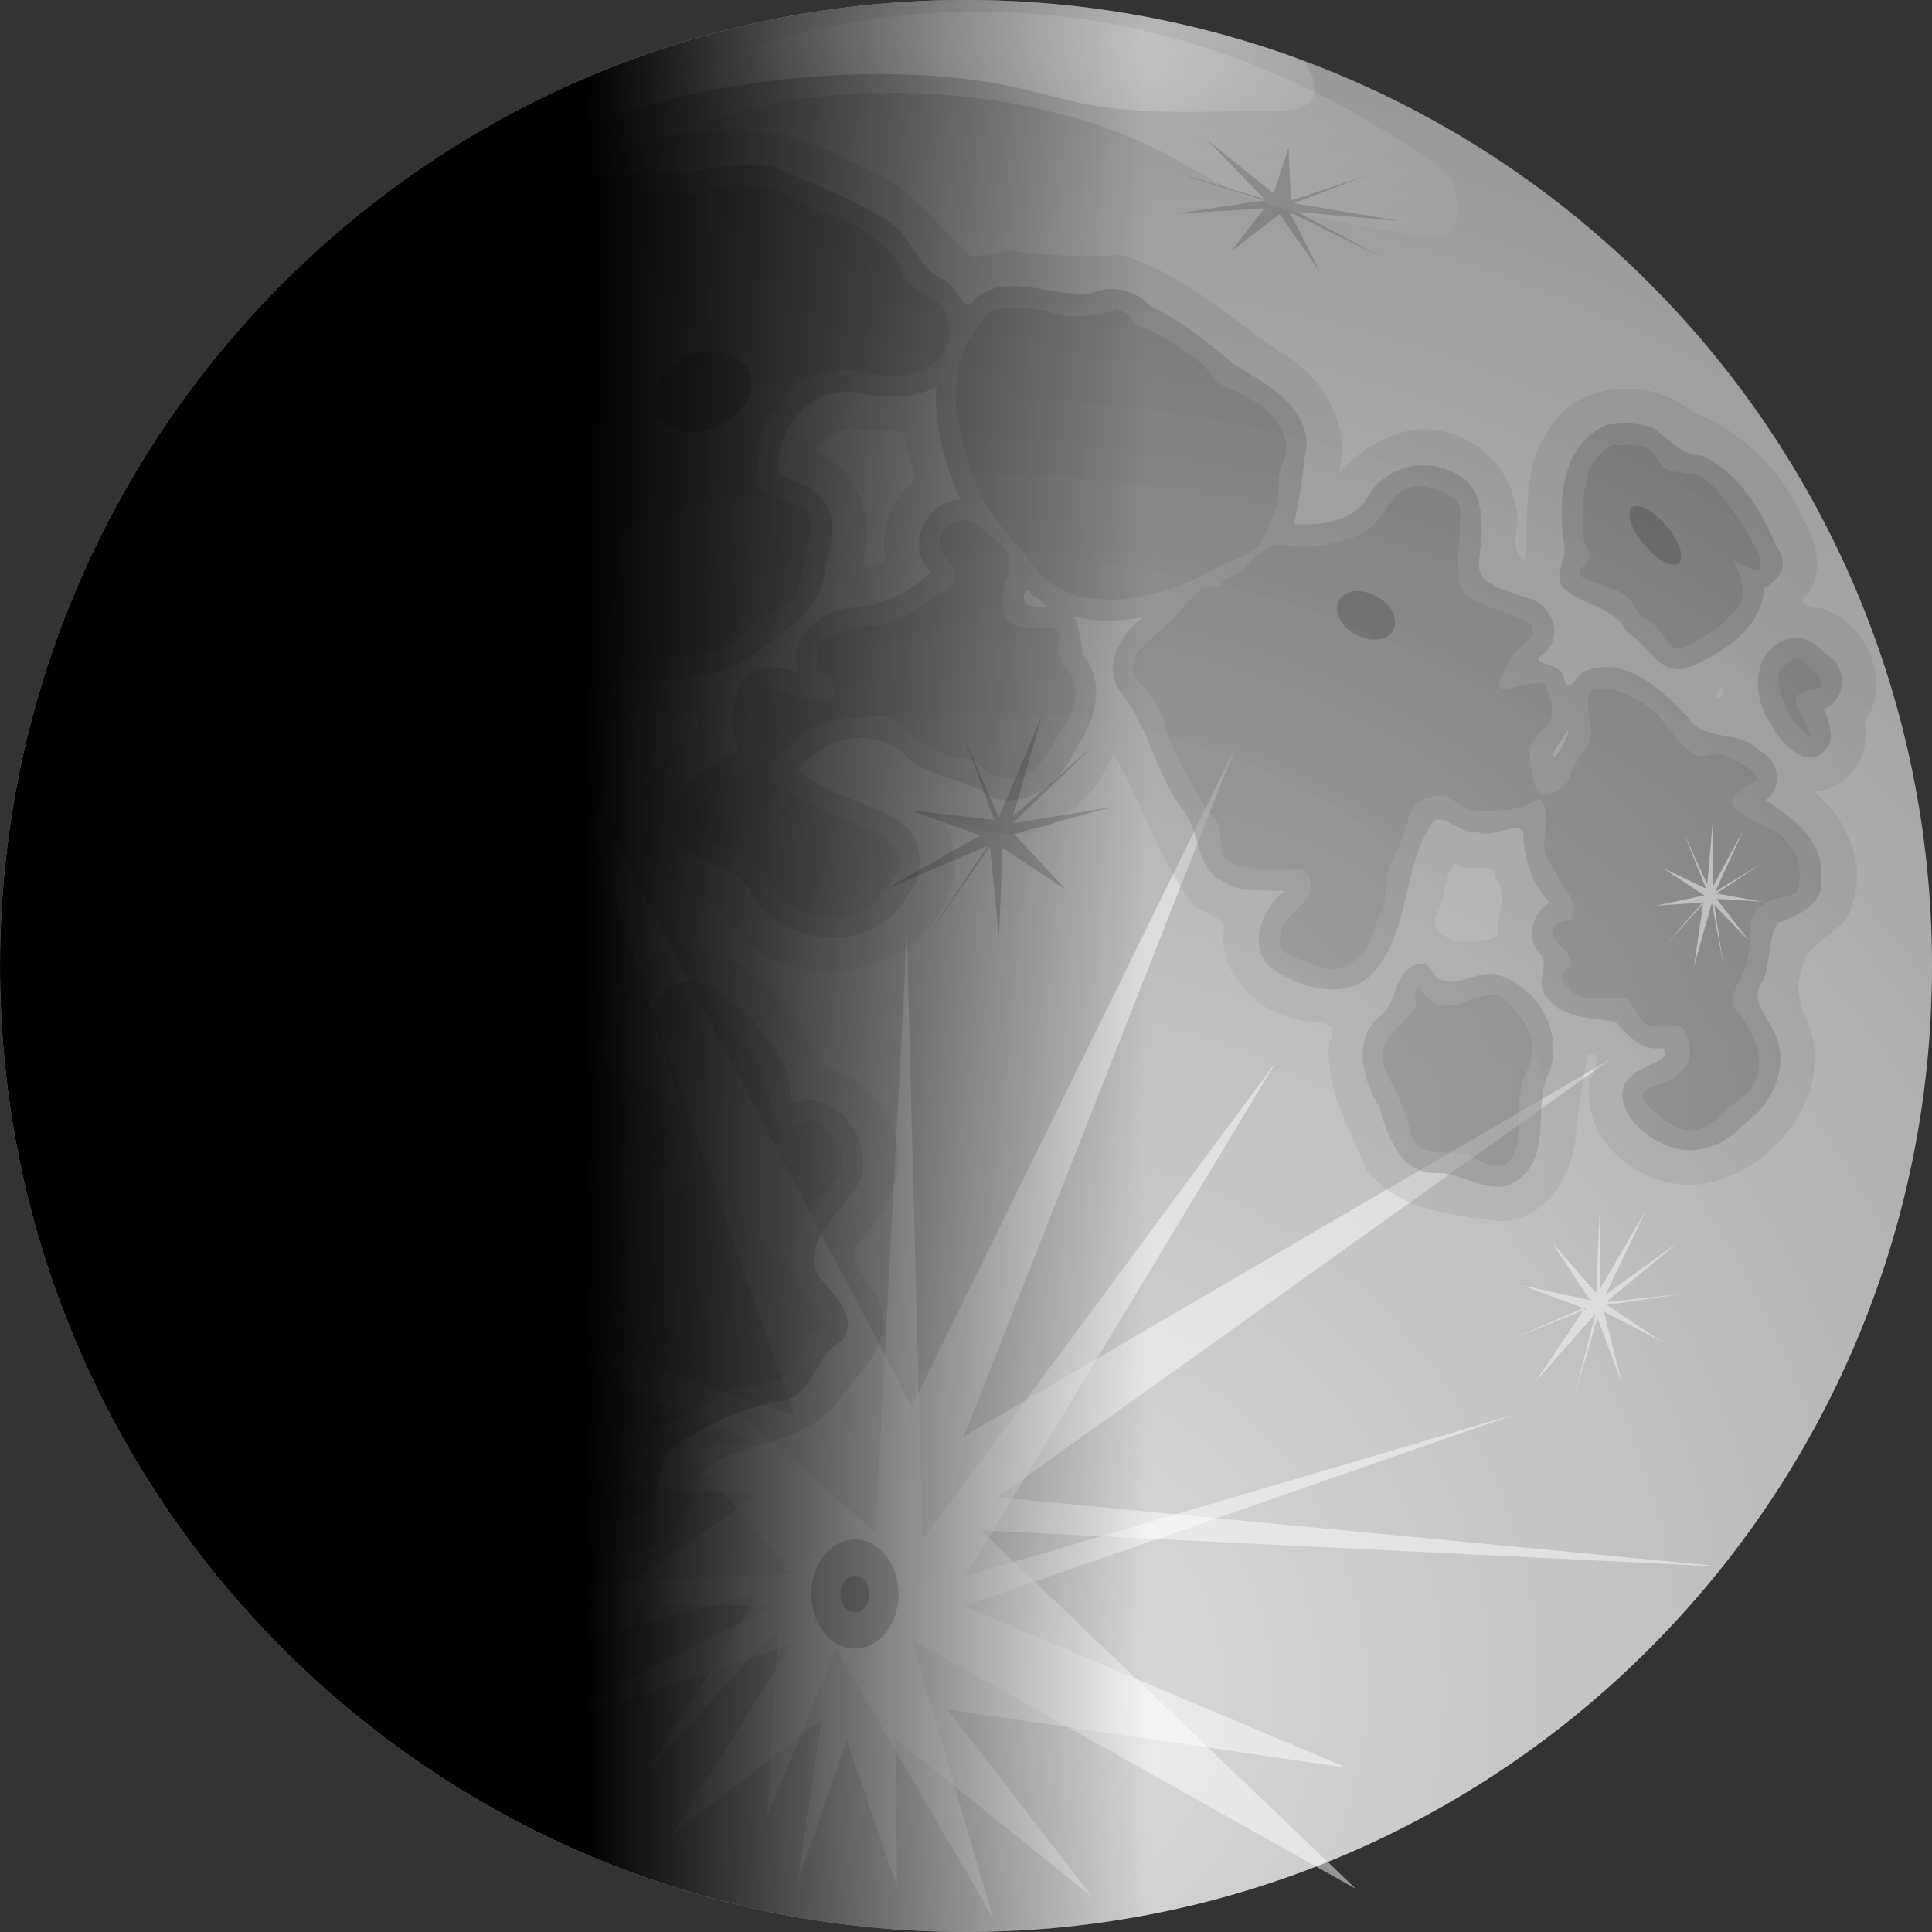<?xml version="1.0" encoding="UTF-8" standalone="no"?>
<!-- Created with Inkscape (http://www.inkscape.org/) -->
<svg
   xmlns:dc="http://purl.org/dc/elements/1.1/"
   xmlns:cc="http://creativecommons.org/ns#"
   xmlns:rdf="http://www.w3.org/1999/02/22-rdf-syntax-ns#"
   xmlns:svg="http://www.w3.org/2000/svg"
   xmlns="http://www.w3.org/2000/svg"
   xmlns:xlink="http://www.w3.org/1999/xlink"
   xmlns:sodipodi="http://sodipodi.sourceforge.net/DTD/sodipodi-0.dtd"
   xmlns:inkscape="http://www.inkscape.org/namespaces/inkscape"
   height="540.557"
   id="svg1"
   version="1.0"
   width="540.56"
   x="0"
   y="0"
   sodipodi:version="0.32"
   inkscape:version="0.46"
   sodipodi:docname="moon-half.svg"
   inkscape:output_extension="org.inkscape.output.svg.inkscape">
  <rect width="100%" height="100%" fill="#333333" stroke="none"/>
  <sodipodi:namedview
     inkscape:window-height="660"
     inkscape:window-width="640"
     inkscape:pageshadow="2"
     inkscape:pageopacity="0.0"
     guidetolerance="10.0"
     gridtolerance="10.0"
     objecttolerance="10.0"
     borderopacity="1.0"
     bordercolor="#666666"
     pagecolor="#ffffff"
     id="base"
     showgrid="false"
     inkscape:zoom="0.725"
     inkscape:cx="320"
     inkscape:cy="320"
     inkscape:window-x="520"
     inkscape:window-y="207"
     inkscape:current-layer="svg1" />
  <defs
     id="defs3">
    <inkscape:perspective
       sodipodi:type="inkscape:persp3d"
       inkscape:vp_x="0 : 320 : 1"
       inkscape:vp_y="0 : 1000 : 0"
       inkscape:vp_z="640 : 320 : 1"
       inkscape:persp3d-origin="320 : 213.33333 : 1"
       id="perspective59" />
    <linearGradient
       id="linearGradient1933">
      <stop
         id="stop1934"
         offset="0"
         style="stop-color:#000000;stop-opacity:1;" />
      <stop
         id="stop1935"
         offset="1"
         style="stop-color:#000000;stop-opacity:0;" />
    </linearGradient>
    <linearGradient
       id="linearGradient1853">
      <stop
         id="stop1854"
         offset="0"
         style="stop-color:#000000;stop-opacity:1;" />
      <stop
         id="stop1857"
         offset="0.854"
         style="stop-color:#000000;stop-opacity:1;" />
      <stop
         id="stop1855"
         offset="1"
         style="stop-color:#000000;stop-opacity:0;" />
    </linearGradient>
    <linearGradient
       id="linearGradient1818">
      <stop
         id="stop1819"
         offset="0"
         style="stop-color:#ffffff;stop-opacity:1;" />
      <stop
         id="stop1820"
         offset="1"
         style="stop-color:#ffffff;stop-opacity:0;" />
    </linearGradient>
    <linearGradient
       id="linearGradient1779">
      <stop
         id="stop1780"
         offset="0"
         style="stop-color:#a3a3a3;stop-opacity:1;" />
      <stop
         id="stop1781"
         offset="1"
         style="stop-color:#696969;stop-opacity:1;" />
    </linearGradient>
    <linearGradient
       id="linearGradient1774">
      <stop
         id="stop1775"
         offset="0"
         style="stop-color:#dddddd;stop-opacity:1;" />
      <stop
         id="stop1776"
         offset="1"
         style="stop-color:#7e7e7e;stop-opacity:1;" />
    </linearGradient>
    <radialGradient
       cx="51.249"
       cy="268.412"
       fx="51.249"
       fy="268.412"
       gradientUnits="userSpaceOnUse"
       id="radialGradient1777"
       r="731.794"
       xlink:href="#linearGradient1774"
       gradientTransform="matrix(0.875,0,0,0.875,233.74,238.049)" />
    <radialGradient
       cx="273.409"
       cy="429.828"
       fx="273.409"
       fy="429.828"
       gradientTransform="matrix(1.168,0,0,0.856,-47.844,-50.459)"
       gradientUnits="userSpaceOnUse"
       id="radialGradient1783"
       r="309.131"
       xlink:href="#linearGradient1779" />
    <radialGradient
       cx="273.409"
       cy="429.828"
       fx="273.409"
       fy="429.828"
       gradientTransform="matrix(1.168,0,0,0.856,-47.844,-50.459)"
       gradientUnits="userSpaceOnUse"
       id="radialGradient1791"
       r="309.131"
       xlink:href="#linearGradient1779" />
    <radialGradient
       cx="273.409"
       cy="429.828"
       fx="273.409"
       fy="429.828"
       gradientTransform="matrix(1.168,0,0,0.856,-47.844,-50.459)"
       gradientUnits="userSpaceOnUse"
       id="radialGradient1808"
       r="309.131"
       xlink:href="#linearGradient1779" />
    <radialGradient
       cx="124.398"
       cy="120.823"
       fx="124.398"
       fy="120.823"
       gradientTransform="matrix(2.042,0,0,0.49,-47.844,-50.459)"
       gradientUnits="userSpaceOnUse"
       id="radialGradient1821"
       r="102.266"
       xlink:href="#linearGradient1818" />
    <radialGradient
       cx="124.398"
       cy="120.823"
       fx="124.398"
       fy="120.823"
       gradientTransform="matrix(2.018,0.417,-7.508032e-2,0.645,8.536,-123.947)"
       gradientUnits="userSpaceOnUse"
       id="radialGradient1823"
       r="102.266"
       xlink:href="#linearGradient1818" />
    <linearGradient
       gradientTransform="scale(1.165,0.858)"
       gradientUnits="userSpaceOnUse"
       id="linearGradient1843"
       x1="306.005"
       x2="357.446"
       xlink:href="#linearGradient1818"
       y1="106.648"
       y2="623.505" />
    <radialGradient
       cx="73.053"
       cy="-32.464"
       fx="73.053"
       fy="-32.464"
       gradientTransform="scale(0.986,1.014)"
       gradientUnits="userSpaceOnUse"
       id="radialGradient1856"
       r="424.454"
       xlink:href="#linearGradient1853" />
    <radialGradient
       cx="41.747"
       cy="36.821"
       fx="41.747"
       fy="36.821"
       gradientUnits="userSpaceOnUse"
       id="radialGradient1932"
       r="308.787"
       xlink:href="#linearGradient1853" />
    <linearGradient
       gradientTransform="scale(0.707,1.414)"
       gradientUnits="userSpaceOnUse"
       id="linearGradient1936"
       x1="362.586"
       x2="449.897"
       xlink:href="#linearGradient1933"
       y1="226.796"
       y2="226.796" />
    <linearGradient
       gradientUnits="userSpaceOnUse"
       id="linearGradient1938"
       x1="-81.052"
       x2="100.138"
       xlink:href="#linearGradient1933"
       y1="52.688"
       y2="52.688"
       gradientTransform="matrix(0.875,0,0,0.875,233.74,238.049)" />
  </defs>
  <g
     id="layer1"
     transform="translate(-47.844,-50.459)" />
  <path
     d="M 540.56,270.279 C 540.56,419.549 419.552,540.557 270.281,540.557 C 121.011,540.557 0.003,419.549 0.003,270.279 C 0.003,121.008 121.011,-1.7505821e-06 270.281,-1.7505821e-06 C 419.552,-1.7505821e-06 540.56,121.008 540.56,270.279 L 540.56,270.279 z"
     id="path1134"
     style="fill:url(#radialGradient1777);fill-opacity:1;stroke:none;stroke-width:3.75;stroke-linecap:round;stroke-linejoin:round;stroke-miterlimit:4;stroke-opacity:1" />
  <path
     d="M 357.122,296.947 L 270.164,441.023 L 424.177,395.627 L 269.707,449.409 L 376.846,494.609 L 265.079,478.3 L 305.577,530.744 L 250.505,486.468 L 250.991,527.837 L 236.865,486.76 L 223.049,527.099 L 229.906,481.119 L 187.739,513.552 L 221.432,460.092 L 139.259,487.961 L 216.141,449.497 L 95.626,446.061 L 221.849,440.445 L 112.561,312.813 L 244.925,428.746 L 253.754,262.14 L 258.096,430.817 L 357.122,296.947 z"
     id="path1810"
     style="opacity:0.478;fill:#ffffff;fill-opacity:1;stroke:none;stroke-width:3.75;stroke-linecap:round;stroke-linejoin:round;stroke-miterlimit:4;stroke-opacity:1" />
  <path
     d="M 141.312,48.322 C 139.872,48.31 136.458,49.647 132.719,50.885 C 123.096,54.07 115.058,65.77 105.531,68.135 C 103.583,68.619 102.106,69.074 100.781,69.51 C 102.095,68.417 103.475,67.08 104.781,65.135 C 110.934,55.97 123.796,48.308 118.375,49.385 C 116.085,49.84 113.339,51.008 110.469,52.416 C 110.432,52.443 110.381,52.451 110.344,52.479 C 62.332,87.803 26.456,138.603 10,197.51 C 10.037,199.232 9.989,200.908 9.625,202.354 C 8.689,206.071 8.968,209.504 8.125,212.854 C 7.266,216.267 7.373,219.628 5.875,222.604 C 3.963,226.401 4.051,230.462 5.094,234.604 C 6.167,238.868 5.094,242.313 5.094,246.604 C 5.094,250.918 5.087,254.035 6.625,257.854 C 9.106,264.014 11,270.777 12.656,277.354 C 12.908,278.353 13.155,279.354 13.406,280.354 C 14.536,284.84 12.164,292.897 14.156,296.854 C 15.469,299.46 17.897,308.854 22.469,308.854 C 27.458,308.854 29.925,310.174 32.281,314.854 C 34.883,320.021 35.336,326.208 36.812,332.072 C 37.921,336.474 39.836,343.304 42.875,346.322 C 44.899,348.333 52.688,355.428 52.688,349.322 C 52.688,345.665 52.781,339.415 56.438,340.322 C 59.033,340.967 59.357,347.511 61.75,346.322 C 62.757,345.822 63.658,345.093 64.75,344.822 C 69.528,343.636 72.418,344.012 76.094,341.822 C 79.985,339.504 84.734,331.322 90.438,331.322 C 94.686,331.322 104.031,329.896 104.031,335.822 C 104.031,338.681 105.884,346.767 108.375,349.354 C 106.189,352.056 105.871,354.252 107.625,357.76 C 109.35,361.209 110.5,361.277 110.5,366.416 C 110.5,368.403 102.19,368.941 100.438,369.291 C 96.009,370.177 95.718,370.199 94.688,374.322 C 93.718,378.201 96.828,382.198 97.562,385.135 C 98.457,388.711 100.977,390.888 101.875,394.479 C 102.845,398.358 103.806,396.816 102.594,401.666 C 101.818,404.77 111.31,406.212 113.375,406.729 C 117.324,407.716 118.737,408.78 122.031,409.604 C 125.262,410.411 131.525,403.029 134.25,401.666 C 140.459,398.562 139.891,406.1 141.469,396.635 C 141.481,396.562 141.073,395.295 140.875,394.666 C 155.209,398.118 178.142,398.802 182.031,401.541 C 186.913,396.893 196.367,394.494 201.906,390.166 C 204.882,387.841 214.491,387.843 218.469,385.854 C 221.579,384.298 223.055,381.025 224.25,378.635 C 226.633,373.87 225.08,372.857 230.719,371.447 C 233.952,370.639 228.044,365.179 225.688,362.822 C 222.6,359.735 222.282,358.139 221.344,353.447 C 220.66,350.026 223.178,344.81 224.25,342.666 C 226.535,338.096 231.241,333.793 234.312,329.697 C 238.651,323.912 233.005,317.577 229.281,313.854 C 227.667,312.239 221.437,315.627 219.906,316.01 C 216.696,316.812 214.875,305.658 214.875,303.791 C 214.875,296.849 205.089,290.376 201.906,285.072 C 199.778,281.526 192.239,280.393 190.406,280.76 C 186.102,281.621 193.228,297.934 194,299.479 C 196.316,304.11 196.875,309.825 196.875,315.291 C 196.875,319.678 195.664,322.321 194.719,326.104 C 193.702,330.169 192.229,332.02 188.25,334.01 C 184.025,336.122 180.97,336.166 176,336.166 C 173.844,336.166 170.219,332.698 168.812,331.854 C 168.171,329.289 150.812,347.462 150.812,359.197 C 150.812,369.354 151.923,370.892 145.062,374.322 C 142.99,375.359 141.72,376.224 140.094,377.166 C 138.487,376.569 137.003,376.058 134.969,375.041 C 131.463,373.288 129.832,370.109 127.062,366.416 C 124.454,362.938 122.269,360.154 119.875,357.76 C 116.804,354.689 113.216,357.841 111.938,352.729 C 111.764,352.035 111.392,351.411 111.094,350.76 C 116.277,352.812 119.257,353.787 125.156,352.322 C 128.667,351.451 138.459,349.191 140.281,345.572 C 142.477,341.211 141.361,339.394 138.75,335.072 C 136.067,330.632 130.234,326.753 128.938,321.604 C 128.033,318.012 124.406,313.597 124.406,308.854 C 124.406,303.581 135.194,300.946 134.219,296.104 C 133.167,290.882 130.772,285.546 131.969,279.604 C 133.437,272.311 139.507,268.719 144.031,263.104 C 148.613,257.416 148.877,251.907 144.812,245.854 C 139.403,237.795 140.068,244.21 134.219,239.854 C 131.572,237.883 128.792,234.909 125.156,233.104 C 122.349,231.71 117.691,229.718 116.844,226.354 C 116.008,223.033 116.286,219.214 114.594,215.854 C 112.879,212.449 111.13,208.673 112.344,203.854 C 113.577,198.953 114.394,197.203 119.125,194.854 C 122.598,193.129 125.235,192.565 129.688,190.354 C 134.033,188.196 136.068,187.354 141.031,187.354 C 145.058,187.354 149.067,187.354 153.094,187.354 C 159.594,187.354 165.612,184.354 171.969,184.354 C 177.512,184.354 182.612,184.354 187.844,184.354 C 192.023,184.354 194.755,183.574 197.656,182.854 C 200.961,182.033 203.15,181.234 205.969,179.135 C 208.647,177.14 211.18,173.909 214.25,172.385 C 218.631,170.21 222.184,168.617 223.312,164.135 C 223.927,161.694 225.135,157.415 225.594,155.135 C 225.773,154.243 227.907,145.438 226.344,143.885 C 222.892,140.458 218.885,140.186 214.25,137.885 C 209.948,135.749 212,134.142 212,129.635 C 212,125.549 212.762,119.133 215.781,116.135 C 219.067,112.871 221.115,106.933 226.344,105.635 C 231.803,104.28 235.971,102.584 242.219,104.135 C 245.977,105.068 252.841,105.982 256.562,104.135 C 259.702,102.576 265.625,99.729 265.625,94.385 C 265.625,90.497 265.208,86.582 262.594,84.635 C 261.207,83.602 253.412,79.641 252.781,77.135 C 251.556,72.267 247.758,68.151 241.438,64.385 C 237.292,61.915 234.158,60.322 229.375,59.135 C 224.775,57.993 218.955,52.385 214.25,52.385 C 210.43,52.385 205.158,51.461 201.438,52.385 C 197.649,53.325 195.986,54.635 191.625,54.635 C 187.321,54.635 184.593,53.135 181.031,53.135 C 177.123,53.135 173.795,54.106 171.219,55.385 C 168.317,56.826 165.354,57.547 162.156,59.135 C 159.652,60.378 158.38,62.896 156.125,65.135 C 153.844,67.4 152.491,71.208 147.812,68.885 C 145.642,67.807 141.057,64.745 137.25,66.635 C 134.696,67.903 129.682,71.156 127.438,73.385 C 123.757,77.04 122.019,79.626 119.875,83.885 C 118.053,87.504 114.87,91.809 113.844,95.885 C 112.727,100.322 111.101,103.774 108.562,107.135 C 105.967,110.572 104.429,114.06 100.25,116.135 C 97.555,117.473 94.959,120.257 90.438,119.135 C 87.91,118.507 83.625,115.308 83.625,112.385 C 83.625,107.917 84.903,104.371 85.906,100.385 C 86.577,97.721 90.772,82.733 92.688,84.635 C 96.674,84.635 100.76,81.334 104.031,79.385 C 107.869,77.098 111.371,73.949 116.094,71.135 C 123.199,66.902 131.905,59.938 138,53.885 C 142.216,49.698 142.753,48.335 141.312,48.322 z M 182.031,401.541 C 181.079,402.448 180.284,403.43 179.75,404.541 C 182.381,403.319 183.138,402.321 182.031,401.541 z M 179.75,404.541 C 177.226,405.714 173.056,407.105 165.938,408.885 C 160.88,410.149 154.899,410.848 160.906,415.354 C 165.627,418.894 170.15,418.947 176,418.947 C 179.062,418.947 178.875,410.139 178.875,408.166 C 178.875,406.824 179.227,405.628 179.75,404.541 z M 284.375,86.104 C 282.475,86.202 280.565,86.416 278.938,86.416 C 276.286,86.416 271.413,94.277 270.312,96.479 C 267.958,101.187 267.406,106.346 267.406,111.604 C 267.406,116.876 268.422,119.885 269.594,124.572 C 270.868,129.669 272.302,134.301 274.625,138.947 C 277.821,145.339 283.726,151.113 287.562,156.229 C 290.67,160.372 291.864,162.317 296.938,164.854 C 301.368,167.069 304.697,167.76 311.344,167.76 C 318.924,167.76 330.894,164.354 337.25,160.541 C 341.044,158.264 345.32,156.865 349.469,154.791 C 353.554,152.748 354.954,146.727 356.688,143.26 C 358.641,139.352 356.711,133.87 358.844,129.604 C 361.241,124.81 359.221,120.731 356.688,117.354 C 353.722,113.4 347.066,109.565 343.719,108.729 C 340.897,108.023 337.856,102.894 335.094,100.822 C 330.97,97.73 327.785,95.706 324.281,93.604 C 321.237,91.777 319.369,92.285 317.094,90.01 C 314.993,87.909 315.876,87.37 312.062,86.416 C 310.229,87.627 305.226,88.572 300.531,88.572 C 296.796,88.572 293.265,87.295 289.75,86.416 C 288.181,86.024 286.275,86.005 284.375,86.104 z M 451.656,124.354 C 449.552,124.557 445.077,129.453 444.5,131.76 C 443.666,135.096 443.062,137.699 443.062,141.104 C 443.063,144.17 442.409,147.864 443.062,150.479 C 444.224,155.125 446.326,155.121 443.062,158.385 C 440.402,161.046 442.901,161.626 447.375,163.416 C 450.636,164.721 453.407,165.167 455.281,167.041 C 457.821,169.58 457.22,171.604 461.031,173.51 C 463.909,174.949 466.138,179.304 467.531,180.697 C 469.983,183.149 476.63,177.945 478.312,177.104 C 481.525,175.497 483.103,173.063 485.531,170.635 C 488.364,167.802 487.658,164.018 486.969,161.26 C 486.045,157.565 482.334,155.349 488.406,158.385 C 494.685,161.524 492.583,155.956 491.281,153.354 C 489.404,149.599 486.823,145.503 484.062,141.822 C 481.442,138.329 480.137,136.363 476.875,133.916 C 474.999,132.509 468.777,132.071 467.531,131.76 C 464.846,131.089 463.767,128.027 461.75,126.01 C 459.654,123.914 455.822,124.572 452.406,124.572 C 452.222,124.388 451.957,124.325 451.656,124.354 z M 397.469,136.01 C 395.112,135.894 392.944,136.503 391.219,138.229 C 387.549,141.899 386.576,145.336 382.594,148.322 C 379.701,150.492 375.725,151.29 373.219,151.916 C 369.026,152.964 364.603,153.536 361,152.635 C 356.465,151.501 354.098,153.655 351.625,155.51 C 348.156,158.112 348.359,160.279 344.438,161.26 C 340.469,162.252 343.89,165.463 337.25,164.135 C 336.419,163.303 329.557,171.828 328.594,172.791 C 325.85,175.535 323.298,177.368 319.969,180.697 C 316.612,184.054 315.656,187.916 319.25,191.51 C 321.935,194.195 324.929,199.132 325.719,202.291 C 327.628,209.926 331.689,215.638 335.094,222.447 C 338.328,228.916 341.562,227.878 341.562,235.416 C 341.563,240.263 343.396,241.677 348.031,242.604 C 352.366,243.471 357.023,243.322 361.719,243.322 C 366.252,243.322 366.75,244.477 366.75,249.072 C 366.75,251.003 361.882,255.41 361,256.291 C 358.536,258.755 358.125,259.789 358.125,264.197 C 358.125,267.537 366.293,269 369.625,270.666 C 373.702,272.705 378.621,269.607 381.156,267.072 C 383.952,264.276 384.172,258.932 386.188,255.572 C 388.445,251.81 387.116,245.778 389.062,241.885 C 391.198,237.614 392.969,233.413 394.094,228.916 C 394.854,225.875 396.67,223.967 399.875,223.166 C 404.365,222.044 405.494,223.068 408.5,225.322 C 411.23,227.37 415.259,226.76 419.281,226.76 C 423.883,226.76 427.063,225.4 430.094,223.885 C 433.248,222.308 432.698,232.905 432.25,234.697 C 431.199,238.902 434.424,241.928 435.844,245.479 C 437.549,249.742 440.156,249.399 440.156,255.572 C 440.156,259.479 434.406,255.94 434.406,261.322 C 434.406,263.777 438.673,265.451 439.438,268.51 C 440.32,272.039 433.908,271.636 438.719,276.447 C 442.195,279.924 445.974,279.322 450.969,279.322 C 457.756,279.322 453.999,278.091 458.156,283.635 C 460.407,286.635 459.984,287.229 465.375,287.229 C 471.146,287.229 471.051,286.215 472.562,292.26 C 473.813,297.263 471.479,298.406 468.969,300.916 C 466.492,303.393 462.362,303.179 460.312,305.229 C 457.389,308.152 465.837,313.556 467.531,314.572 C 473.528,318.171 478.22,315.383 482.625,310.979 C 487.128,306.476 490.191,306.716 492,299.479 C 493.278,294.365 488.748,285.414 485.531,282.197 C 482.93,279.596 488.013,272.238 488.406,270.666 C 489.44,266.531 489.844,262.872 489.844,258.447 C 489.844,254.318 494.583,252.02 497.75,251.229 C 502.787,249.969 503.5,250.569 503.5,244.76 C 503.5,239.135 502.06,238.528 499.188,234.697 C 496.371,230.941 488.34,230.067 484.781,225.322 C 483.027,222.984 489.868,219.201 490.562,218.854 C 494.759,216.755 483.821,211.905 483.344,211.666 C 479.861,209.925 477.176,212.535 474,210.947 C 470.255,209.075 465.651,201.88 463.188,199.416 C 460.621,196.85 457.986,195.737 455.281,194.385 C 451.655,192.572 448.714,192.253 445.938,192.947 C 442.922,193.701 444.8,202.356 445.219,204.447 C 446.038,208.543 440.645,211.868 439.438,216.697 C 438.516,220.383 435.295,221.686 432.25,222.447 C 428.932,223.277 427.938,212.46 427.938,210.229 C 427.938,206.612 432.362,204.222 433.688,201.572 C 435.171,198.606 433.064,193.139 432.25,191.51 C 431.394,189.797 422.3,192.947 420.75,192.947 C 416.59,192.947 423.741,182.737 424.344,182.135 C 428.13,178.348 429.523,178.415 428.656,174.947 C 428.41,173.964 415.122,169.274 413.531,168.479 C 408.633,166.03 407.781,163.157 407.781,158.385 C 407.781,155.083 408.5,151.177 408.5,147.604 C 408.5,142.305 409.482,140.517 404.906,138.229 C 402.385,136.968 399.826,136.126 397.469,136.01 z M 270.438,145.666 C 267.597,145.313 264.7,147.266 263.812,149.041 C 261.71,153.247 264.353,155.512 265.969,157.666 C 268.306,160.783 267.827,162.308 264.531,165.604 C 261.237,165.604 253.324,174.947 245.812,174.947 C 241.076,174.947 235.545,176.487 232.875,177.822 C 229.269,179.625 228.562,181.892 228.562,185.729 C 228.562,187.203 232.884,190.106 233.594,192.947 C 234.494,196.55 224.903,195.454 223.5,195.104 C 219.933,194.212 219.329,193.162 215.594,192.229 C 211.987,191.327 210.562,199.76 210.562,202.291 C 210.563,206.635 214.156,207.435 214.156,212.385 C 214.156,213.742 205.52,217.062 204.812,217.416 C 200.439,219.603 196.835,222.528 194.719,226.76 C 192.586,231.025 197.214,234.507 199.031,235.416 C 204.43,238.115 206.182,236.067 210.562,240.447 C 215.611,245.496 216.584,251.036 222.781,254.135 C 227.362,256.425 231.187,256.291 236.469,256.291 C 243.247,256.291 246.617,250.197 250.156,245.479 C 254.114,240.202 250.488,235.597 245.812,233.26 C 238.691,229.699 226.89,226.597 219.906,221.01 C 216.396,218.202 213.654,216.481 217.75,212.385 C 222.456,207.679 223.864,205.359 228.562,203.01 C 231.788,201.397 234.866,200.854 239.344,200.854 C 246.053,200.854 247.54,198.238 253.031,203.729 C 256.936,207.634 258.131,208.107 263.812,210.947 C 269.478,213.78 270.521,210.437 274.625,214.541 C 277.675,217.591 281.546,218.561 286.125,217.416 C 291.105,216.171 294.407,207.821 296.938,204.447 C 300.067,200.275 301.744,195.644 300.531,190.791 C 299.347,186.055 296.219,187.239 296.219,181.416 C 296.219,175.815 297.967,175.666 289,175.666 C 282.289,175.666 280.375,173.487 280.375,167.76 C 280.375,164.896 282.531,161.161 282.531,156.947 C 282.531,152.687 276.045,149.266 273.188,146.885 C 272.323,146.164 271.384,145.784 270.438,145.666 z M 502.844,184.26 C 501.526,184.118 500.368,185.562 499.188,186.447 C 494.766,187.553 500.179,200.408 502.781,203.01 C 510.191,210.42 504.641,201.91 502.781,197.26 C 501.092,193.037 507.278,193.23 509.281,192.229 C 511.71,191.014 505.069,185.86 504.219,185.01 C 503.738,184.529 503.283,184.307 502.844,184.26 z M 153.281,253.166 C 151.892,252.977 150.767,254.316 150.094,257.01 C 149.143,260.814 152.25,264.522 152.25,268.51 C 152.25,272.492 148.112,276.469 147.219,280.041 C 146.024,284.82 146.313,284.54 143.625,287.229 C 142.777,288.077 141.231,287.229 140.031,287.229 C 136.884,289.117 138.765,294.48 137.875,298.041 C 136.965,301.681 135.688,302.654 135.688,306.666 C 135.688,309.638 134.25,312.473 134.25,316.01 C 134.25,320.707 134.079,321.449 135.688,324.666 C 137.477,328.245 139.234,328.92 142.188,331.135 C 145.207,333.4 149.993,332.982 153.688,331.135 C 157.838,329.059 159.232,328.258 163.062,325.385 C 166.113,323.097 169.345,321.838 172.406,321.072 C 175.142,320.388 179.514,319.483 181.781,318.916 C 184.109,318.334 180.085,324.407 181.781,326.104 C 184.724,329.046 189.195,323.003 189.688,322.51 C 191.328,320.869 184.469,313.479 183.938,312.416 C 182.546,309.633 176.75,308.838 173.844,307.385 C 168.962,304.944 167.638,303.335 163.781,299.479 C 158.424,294.121 161.471,293.846 158,292.979 C 154.016,291.982 154.893,294.693 152.969,285.072 C 151.728,278.87 155.964,275.936 157.281,270.666 C 158.497,265.804 160.42,263.287 158,258.447 C 156.311,255.069 154.67,253.355 153.281,253.166 z M 396.969,276.447 C 394.823,276.984 397.095,281.352 395.531,282.916 C 394.332,284.116 393.137,285.31 391.938,286.51 C 384.084,294.363 386.457,297.142 390.5,305.229 C 392.351,308.93 393.817,313.465 394.812,317.447 C 396.052,322.403 401.856,322.51 406.344,322.51 C 412.297,322.51 412.324,325 417.844,326.104 C 424.238,327.382 425.062,318.503 425.062,313.854 C 425.063,308.335 424.906,304.104 427.219,299.479 C 431.439,291.038 426.661,285.234 421.469,280.041 C 417.724,276.296 412.036,279.876 408.5,280.76 C 402.778,282.19 400.976,281.457 396.969,276.447 z M 17.656,313.135 C 16.151,312.382 16.219,322.615 16.219,325.385 C 16.219,329.002 16.868,331.574 17.656,334.729 C 18.851,339.508 20.042,339.531 22.688,336.885 C 23.763,335.809 22.688,327.814 22.688,326.104 C 22.687,321.726 20.95,319.003 19.812,316.729 C 19.187,315.477 18.376,314.334 17.656,313.135 z"
     id="path1756"
     style="opacity:0.459;fill:url(#radialGradient1783);fill-opacity:1;fill-rule:evenodd;stroke:none;stroke-width:1pt;stroke-linecap:butt;stroke-linejoin:miter;stroke-opacity:1" />
  <path
     d="M 451.087,296.034 L 279.056,418.927 L 482.926,438.393 L 274.486,428.197 L 379.408,528.524 L 255.131,458.726 L 277.798,536.617 L 233.978,461.261 L 214.671,508.247 L 217.714,455.324 L 181.997,494.571 L 212.199,445.749 L 146.769,463.031 L 212.288,418.086 L 101.761,411.825 L 211.125,403.68 L 70.32,344.411 L 222.223,396.071 L 154.375,201.577 L 255.123,393.452 L 345.627,209.185 L 269.696,401.845 L 451.087,296.034 z"
     id="path1812"
     style="opacity:0.478;fill:#ffffff;fill-opacity:1;stroke:none;stroke-width:3.75;stroke-linecap:round;stroke-linejoin:round;stroke-miterlimit:4;stroke-opacity:1" />
  <path
     d="M 140.031,42.447 C 134.823,43.027 129.642,45.659 125.469,47.979 C 124.804,46.081 123.679,44.888 122.312,44.166 C 52.314,90.086 4.85,167.587 0.344,256.385 C 0.347,256.405 0.34,256.427 0.344,256.447 C 1.199,261.238 2.516,265.95 4.531,270.447 C 9.395,282.066 4.856,295.685 11.969,306.51 C 14.998,310.682 8.76,315.145 10.094,320.322 C 10.995,328.601 9.643,340.315 18.406,344.729 C 27.641,345.531 30.812,334.084 28.75,326.791 C 27.344,319.002 28.277,321.11 29.781,327.604 C 31.984,339.721 36.79,355.193 50.812,357.479 C 56.493,359.34 56.819,350.934 60.312,351.51 C 65.747,353.27 70.048,349.696 75.156,348.635 C 83.121,346.006 87.691,335.261 96.906,337.479 C 100.494,340.175 99.331,346.175 101.094,350.229 C 99.146,354.621 101.9,358.681 103.312,362.697 C 95.51,362.63 86.391,368.976 88.969,377.666 C 89.968,386.896 97.445,394.416 97.094,403.854 C 101.232,413.003 112.796,411.473 120.406,415.479 C 128.848,417.184 133.178,406.177 141.469,407.604 C 145.634,403.751 147.687,399.893 154.281,402.916 C 161.906,403.561 160.97,404.017 154.75,407.26 C 149.64,409.84 153.989,417.665 157.5,420.322 C 164.105,424.008 173.487,427.367 180.5,423.104 C 186.946,417.835 182.031,406.762 190.719,403.229 C 199.342,397.968 208.637,393.628 218.688,392.01 C 227.805,390.495 227.951,378.822 235.406,375.385 C 240.809,368.547 232.926,362.004 228.969,357.041 C 224.049,346.955 235.44,339.442 239.938,331.666 C 245.506,321.779 236.029,306.033 224.594,308.072 C 219.194,310.297 222.151,301.484 219.406,298.416 C 215.223,289.749 208.183,282.171 200.281,276.854 C 194.375,272.639 182.281,274.777 183.375,283.697 C 183.589,293.027 189.859,302.435 190.531,310.854 C 184.023,302.588 171.858,302.192 166.406,292.854 C 163.918,288.587 156.392,287.293 159.469,281.166 C 164.058,271.638 168.182,258.658 159.75,249.916 C 157.796,245.784 150.638,250.232 151.094,244.791 C 148.49,238.442 141.812,236.037 136.188,233.572 C 130.957,228.914 121.793,226.892 121.688,218.604 C 119.498,212.734 114.931,203.835 122.688,200.072 C 136.752,190.94 153.974,194.612 169.531,190.916 C 184.552,189.753 201.845,192.137 213.75,180.697 C 221.41,175.483 230.127,169.47 230.875,159.229 C 232.748,151.954 235.291,141.943 227.25,137.291 C 224.352,133.872 215.712,134.98 217.938,128.541 C 218.795,117.674 228.658,107.407 240.031,109.979 C 247.298,111.274 255.319,111.872 262,108.197 C 261.131,119.048 264.632,130.349 268.625,139.791 C 259.016,140.109 253.067,152.974 260.406,159.885 C 255.028,165.809 246.51,169.294 238.312,170.041 C 229.422,170.631 219.745,179.057 223.344,188.479 C 217.723,185.602 208.887,185.329 206.875,192.76 C 204.189,197.957 204.151,204.582 206.906,209.76 C 198.146,213.872 186.782,220.624 188.719,231.947 C 191.249,243.083 206.839,240.372 210.438,250.447 C 219.546,265.388 245.228,267.022 253.719,250.697 C 260.035,243.823 258.002,231.748 248.938,228.354 C 240.656,223.612 230.519,222.049 223.312,215.479 C 230.059,206.426 245.393,202.511 253.625,211.729 C 259.99,218.044 269.873,217.392 276.844,222.854 C 287.451,227.113 297.399,218.097 301.344,208.885 C 306.646,201.545 309.478,190.212 302.719,182.854 C 302.995,179.516 301.092,173.759 300.531,172.447 C 306.803,174.111 313.427,173.782 319.75,172.729 C 313.221,177.557 307.941,187.287 314.188,194.479 C 321.582,204.185 323.522,216.621 330.812,226.447 C 336.152,232.69 334.214,243.708 342.938,247.041 C 347.894,250.01 353.976,248.852 359.469,249.322 C 352.875,254.155 348.651,265.399 356.219,271.26 C 364.709,276.975 378.555,280.465 385.531,270.604 C 394.392,259.086 392.595,243.177 400.25,230.947 C 403.112,225.818 408.641,234.161 413.25,232.76 C 417.174,235.027 426.905,228.316 426.219,234.26 C 426.507,240.961 429.012,247.635 433.438,252.541 C 428.21,255.877 426.657,263.232 431.531,267.666 C 433.184,271.099 429.23,276.011 433.094,279.385 C 437.721,285.312 445.685,284.624 452.125,285.979 C 455.515,289.992 459.364,294.154 465.219,293.229 C 468.598,296.596 459.159,298.175 456.812,300.666 C 449.383,306.834 457.824,316.724 464.438,319.572 C 472.256,324.074 482.091,321.371 487.719,314.666 C 496.317,308.894 501.448,297.074 495.719,287.541 C 493.756,283.372 489.597,279.173 493.156,274.635 C 495.555,269.485 494.521,262.455 497.5,258.135 C 503.317,256.208 510.966,252.702 509.438,245.197 C 510.642,235.189 500.559,227.987 493.938,223.947 C 499.028,220.255 497.929,212.777 492.375,210.166 C 486.9,203.91 476.527,207.905 472.062,200.479 C 465.175,193.174 455.41,183.936 444.562,187.416 C 440.837,187.877 438.976,195.941 437.344,188.916 C 435.999,184.863 426.401,186.277 432.562,182.385 C 437.804,176.87 433.457,168.154 426.406,167.104 C 421.383,164.758 412.651,164.099 413.875,156.416 C 414.8,148.115 416.154,136.743 407.031,132.354 C 398.228,127.588 386.306,130.906 382.094,140.197 C 377.404,146.255 368.976,146.98 361.906,146.635 C 363.931,139.312 364.481,131.579 365.656,124.104 C 364.913,112.664 353.722,107.146 345.188,101.885 C 338.116,95.943 330.918,89.93 322.406,86.01 C 317.957,81.382 311.52,79.358 305.5,82.041 C 294.813,83.484 282.4,75.935 272.969,83.385 C 269.47,89.511 267.838,78.66 263.219,77.979 C 256.267,74.139 254.909,65.444 247.875,61.51 C 238.221,55.374 227.315,51.337 216.844,46.885 C 205.485,44.1 194.056,49.692 182.688,47.51 C 170.299,47.329 157.797,52.995 150.094,62.76 C 146.856,60.602 136.049,61.752 142.438,57.572 C 146.158,54.26 151.431,47.272 145.375,43.697 C 143.879,42.43 141.874,42.441 140.031,42.447 z M 116.406,78.104 C 115.844,78.999 115.281,79.895 114.719,80.791 C 108.111,91.108 106.225,105.385 95.219,112.197 C 89.388,115.386 89.548,107.505 91,103.979 C 93.791,98.156 92.961,89.372 100.844,87.729 C 106.896,86.051 111.16,81.27 116.406,78.104 z M 456.406,118.51 C 454.2,118.413 451.973,118.586 449.906,118.76 C 437.011,123.767 435.79,140.058 437.562,151.791 C 439.022,156.388 433.162,162.151 438.781,165.541 C 444.039,169.568 452.107,170.195 455.062,176.76 C 461.029,180.079 464.965,190.443 473.312,186.322 C 482.679,182.385 492.989,175.538 493.625,164.447 C 498.148,162.47 500.751,157.267 497.156,153.166 C 493.004,142.983 486.472,132.175 476.25,127.51 C 470.25,127.241 467.01,122.89 462.75,119.854 C 460.784,118.983 458.612,118.607 456.406,118.51 z M 287.531,165.041 C 287.903,165.071 288.333,165.515 288.781,166.635 C 294.163,169.592 293.965,170.889 287.438,169.229 C 285.886,168.627 286.416,164.953 287.531,165.041 z M 503.406,178.479 C 502.467,178.367 501.485,178.444 500.469,178.729 C 490.073,181.624 489.968,195.146 495.5,202.51 C 498.055,207.715 505.357,215.883 510.75,209.791 C 513.826,206.578 511.452,201.651 510.312,198.416 C 516.935,195.593 517.003,186.042 510.688,182.822 C 508.67,180.716 506.225,178.814 503.406,178.479 z M 438.75,204.26 C 438.892,204.118 438.932,204.193 438.844,204.666 C 437.468,210.607 431.322,215.866 436.531,207.385 C 437.099,207.167 438.325,204.687 438.75,204.26 z M 398.75,269.51 C 398.537,269.446 398.284,269.485 397.969,269.666 C 389.542,269.955 391.596,281.307 385.5,284.697 C 378.339,291.478 381.488,302.465 385.969,309.791 C 388.181,317.708 391.721,328.288 401.688,328.229 C 409.654,327.776 417.819,335.861 425.062,329.822 C 434.46,322.565 428.721,309.584 433.406,300.135 C 437.894,288.763 429.527,275.035 418,272.51 C 411.955,271.725 404.274,278.777 400.25,271.104 C 399.676,270.752 399.39,269.702 398.75,269.51 z M 144.938,271.104 C 142.888,273.891 140.858,283.11 138.312,280.791 C 138.796,276.917 142.761,272.918 144.938,271.104 z M 173.5,326.822 C 173.835,326.639 174.65,326.743 176.188,327.447 L 176.562,328.385 L 176.781,328.885 C 175.783,330.63 172.494,327.372 173.5,326.822 z M 153,337.697 C 154.428,337.608 154.534,338.191 151.375,341.26 L 151.281,341.385 C 146.712,349.076 144.239,357.918 144.531,366.885 C 141.466,372.897 134.775,368.65 132.688,364.197 C 127.896,359.532 126.953,356.774 134.125,355.916 C 141.881,354.125 149.441,346.648 146.688,338.197 C 148.82,338.554 151.572,337.787 153,337.697 z"
     id="path1784"
     style="opacity:0.478;fill:url(#radialGradient1791);fill-opacity:1;fill-rule:evenodd;stroke:none;stroke-width:1pt;stroke-linecap:butt;stroke-linejoin:miter;stroke-opacity:1" />
  <path
     d="M 141.844,32.447 C 57.405,78.177 0,167.581 0,270.291 C 0,298.951 4.504,326.552 12.781,352.479 C 17.58,354.87 23.475,355.186 28.125,352.447 C 34.715,364.237 51.547,372.271 63.281,362.76 C 71.852,359.516 81.559,358.528 88.406,351.76 C 92.944,347.393 90.691,359.072 86.062,359.041 C 76.102,367.808 77.658,382.953 83.812,393.416 C 87.295,401.958 87.759,412.975 97.062,417.604 C 105.325,422.216 115.074,424.738 124.406,425.291 C 131.652,424.589 136.83,418.149 143.969,417.229 C 148.076,430.382 164.109,435.779 176.719,434.541 C 186.188,433.705 192.676,425.512 194.125,416.572 C 197.356,406.418 209.821,406.051 218.219,402.479 C 226.99,400.368 233.829,394.286 238.375,386.729 C 243.73,380.909 249.637,373.412 246.25,365.041 C 244.923,358.766 234.754,353.164 241.188,346.635 C 249.035,338.035 254.939,325.337 249,314.072 C 245.576,306.244 238.372,299.52 229.625,298.604 C 224.38,282.679 210.848,268.47 194.281,264.854 C 182.877,263.672 171.314,274.987 173.625,286.51 C 167.419,282.501 173.27,276.546 173.531,271.197 C 176.434,258.706 172.06,244.151 160.031,238.135 C 153.528,232.87 147.744,226.493 139.562,223.729 C 134.117,220.836 128.174,214.163 129.594,207.885 C 146.991,201.398 166.169,202.338 184.438,200.197 C 188.284,201.464 196.872,195.82 195.281,202.916 C 194.477,207.027 188.328,207.869 186.25,211.822 C 177.25,220.863 175.772,237.835 186.969,245.791 C 193.976,250.641 202.364,253.991 206.938,261.572 C 223.223,278.718 257.477,273.473 265.25,250.197 C 268.775,242.811 267.127,233.722 262.406,227.26 C 272.897,232.315 286.579,237.182 296.781,228.791 C 303.603,224.696 308.508,217.949 311.688,210.76 C 318.94,224.084 323.868,238.682 332.312,251.291 C 334.422,255.614 342.623,255.761 342.469,259.604 C 340.638,273.057 352.804,284.458 365.625,285.604 C 370.718,286.642 374.603,285.414 371.875,291.822 C 370.763,304.354 377.463,315.975 382.312,327.104 C 390.177,338.105 404.949,339.67 417.25,341.447 C 430.963,343.529 440.331,329.481 440.938,317.229 C 441.407,309.865 443.029,302.429 444.094,295.291 C 449.948,293.838 444.811,300.227 444.625,303.822 C 442.828,323.028 465.896,336.832 482.781,329.479 C 498.999,323.572 512.269,304.952 506.375,287.447 C 504.141,282.32 501.787,277.248 504.094,271.635 C 505.037,262.647 517.029,261.495 518.375,252.447 C 522.339,241.099 516.297,228.968 507.719,221.479 C 516.862,220.941 524.026,210.948 521.625,202.104 C 529.432,191.367 522.944,175.513 511.188,170.854 C 507.984,168.919 500.91,170.49 506.375,165.479 C 510.554,158.261 507.581,150.334 503.812,143.76 C 497.89,130.833 486.862,120.53 473.656,115.385 C 461.649,105.027 440.037,106.544 432.5,121.572 C 425.511,131.946 428.043,145.771 426.594,156.885 C 421.392,153.476 426.242,146.367 423.938,141.322 C 421.639,126.744 405.8,116.745 391.656,121.166 C 385.05,123.039 379.451,127.397 374.656,132.166 C 378.273,118.511 369.683,104.76 357.875,98.291 C 343.699,88.528 330.419,76.259 313.594,71.354 C 303.991,72.017 294.432,71.555 284.938,70.479 C 280.469,69.518 275.523,71.94 271.781,71.854 C 262.116,63.406 254.892,51.541 242.156,47.197 C 228.414,39.921 213.013,34.07 197.219,36.979 C 183.804,38.284 169.34,36.838 157.406,44.322 C 155.472,37.573 148.785,32.886 141.875,32.447 C 141.867,32.452 141.852,32.443 141.844,32.447 z M 236.906,119.947 C 238.103,119.765 239.328,119.81 240.531,120.135 C 244.369,121.189 250.558,119.721 253.094,121.635 C 252.376,126.228 258.193,132.388 254.719,135.604 C 249.02,140.712 245.941,149.005 247.906,156.51 C 240.947,161.287 241.007,158.222 242.5,151.885 C 243.596,141.6 238.291,130.522 228.625,126.447 C 230.023,123.105 233.317,120.495 236.906,119.947 z M 481.375,192.541 C 481.717,192.433 482.024,192.85 482.125,194.322 C 479.019,198.012 480.348,192.866 481.375,192.541 z M 406.812,241.729 L 407.781,242.01 L 408.312,242.166 C 411.933,244.224 417.89,240.289 418.531,245.979 C 422.353,251.123 418.377,256.406 418.969,261.947 C 416.675,263.731 410.384,263.703 406.719,263.291 C 402.25,260.831 399.589,259.931 402.844,254.104 C 404.119,250.006 404.368,245.354 406.812,241.729 z"
     id="path1792"
     style="opacity:0.208;fill:url(#radialGradient1808);fill-opacity:1;fill-rule:evenodd;stroke:none;stroke-width:1pt;stroke-linecap:butt;stroke-linejoin:miter;stroke-opacity:1" />
  <path
     d="M 270.281,0.01 C 202.797,0.01 141.128,24.817 93.75,65.76 C 103.838,61.773 149.749,41.604 153.688,39.635 C 188.93,22.013 248.824,15.544 287.562,25.229 C 291.401,26.188 295.255,27.144 299.094,28.104 C 317.666,32.747 338.672,30.979 358.125,30.979 C 369.967,30.979 369.419,24.099 364.969,17.104 C 335.496,6.066 303.592,0.01 270.281,0.01 z"
     id="path1814"
     style="opacity:0.652;fill:url(#radialGradient1821);fill-opacity:1;fill-rule:evenodd;stroke:none;stroke-width:1pt;stroke-linecap:butt;stroke-linejoin:miter;stroke-opacity:1" />
  <path
     d="M 315.163,7.521 C 248.476,-6.268 183.733,13.803 130.638,58.044 C 141.218,54.855 189.679,37.673 193.872,35.884 C 231.4,19.878 291.578,23.595 328.373,44.265 C 332.02,46.313 335.681,48.359 339.328,50.407 C 356.968,60.317 377.997,62.281 397.22,66.255 C 408.922,68.675 409.435,59.503 406.11,49.38 C 378.678,28.822 348.079,14.327 315.163,7.521 z"
     id="path1822"
     style="opacity:0.242;fill:url(#radialGradient1823);fill-opacity:1;fill-rule:evenodd;stroke:none;stroke-width:1pt;stroke-linecap:butt;stroke-linejoin:miter;stroke-opacity:1" />
  <path
     d="M 100.955,210.761 L 97.356,195.688 L 92.225,213.417 L 96.042,194.723 L 84.484,208.675 L 95.584,193.268 L 81.541,198.405 L 95.353,192.724 L 83.169,187.956 L 95.597,191.243 L 88.895,177.866 L 96.556,189.707 L 97.308,172.987 L 97.094,190.448 L 105.479,173.896 L 99.302,191.268 L 112.05,181.356 L 99.065,190.916 L 112.566,192.671 L 98.732,192.867 L 108.759,202.704 L 97.899,194.616 L 100.955,210.761 z"
     id="path1824"
     style="opacity:0.459;fill:#ffffff;fill-opacity:1;stroke:none;stroke-width:3.75;stroke-linecap:round;stroke-linejoin:round;stroke-miterlimit:4;stroke-opacity:1" />
  <path
     d="M 471.23,233.396 L 477.691,247.482 L 479.277,229.094 L 479.167,248.173 L 487.792,232.24 L 479.899,249.511 L 492.676,241.742 L 480.231,249.999 L 493.11,252.308 L 480.28,251.5 L 489.455,263.319 L 479.639,253.193 L 482.151,269.741 L 478.966,252.571 L 473.959,270.437 L 476.641,252.196 L 466.063,264.397 L 476.942,252.495 L 463.357,253.398 L 476.89,250.517 L 465.141,242.816 L 477.366,248.638 L 471.23,233.396 z"
     id="path1825"
     style="opacity:0.459;fill:#ffffff;fill-opacity:1;stroke:none;stroke-width:3.75;stroke-linecap:round;stroke-linejoin:round;stroke-miterlimit:4;stroke-opacity:1" />
  <path
     d="M 447.532,339.487 L 447.717,360.536 L 460.426,338.803 L 449.223,362.233 L 469.608,347.558 L 449.394,364.301 L 470.411,362.057 L 449.54,365.092 L 464.847,375.317 L 448.734,366.967 L 453.739,386.78 L 446.923,368.685 L 440.577,390.501 L 446.415,367.533 L 429.585,386.663 L 443.627,365.739 L 422.882,374.7 L 443.842,366.28 L 425.761,359.604 L 444.921,363.814 L 434.202,347.597 L 446.627,361.774 L 447.532,339.487 z"
     id="path1826"
     style="opacity:0.459;fill:#ffffff;fill-opacity:1;stroke:none;stroke-width:3.75;stroke-linecap:round;stroke-linejoin:round;stroke-miterlimit:4;stroke-opacity:1" />
  <path
     d="M 123.913,121.876 L 127.359,107.023 L 117.747,122.276 L 126.936,105.816 L 114.908,116.04 L 127.203,104.356 L 116.964,105.804 L 127.268,103.796 L 121.801,96.483 L 127.961,102.478 L 128.937,88.466 L 129.099,101.277 L 135.738,85.925 L 129.144,102.094 L 140.252,88.703 L 130.151,103.378 L 141.39,97.188 L 130.141,102.994 L 137.506,107.821 L 129.221,104.728 L 131.53,116.239 L 128.078,106.156 L 123.913,121.876 z"
     id="path1827"
     style="opacity:0.459;fill:#ffffff;fill-opacity:1;stroke:none;stroke-width:3.75;stroke-linecap:round;stroke-linejoin:round;stroke-miterlimit:4;stroke-opacity:1" />
  <path
     d="M 131.78,90.062 L 147.694,70.685 L 120.981,82.832 L 147.476,70.32 L 124.668,68.693 L 148.38,67.4 L 142.99,55.075 L 153.324,65.642 L 164.201,46.651 L 154.517,65.604 L 179.876,49.46 L 156.825,66.83 L 182.385,60.551 L 155.304,68.277 L 172.778,75.067 L 153.569,70.579 L 150.451,87.415 L 149.269,72.245 L 131.78,90.062 z"
     id="path1828"
     style="opacity:0.164;fill:#000000;fill-opacity:1;stroke:none;stroke-width:3.75;stroke-linecap:round;stroke-linejoin:round;stroke-miterlimit:4;stroke-opacity:1" />
  <path
     d="M 328.816,59.829 L 353.608,56.076 L 325.627,47.231 L 353.691,55.659 L 337.828,39.189 L 356.316,54.093 L 360.556,41.327 L 361.166,56.095 L 381.957,49.257 L 362.079,56.865 L 391.727,61.833 L 362.973,59.32 L 386.171,71.754 L 360.875,59.378 L 369.319,76.115 L 358.045,59.927 L 344.463,70.354 L 353.735,58.289 L 328.816,59.829 z"
     id="path1829"
     style="opacity:0.164;fill:#000000;fill-opacity:1;stroke:none;stroke-width:3.75;stroke-linecap:round;stroke-linejoin:round;stroke-miterlimit:4;stroke-opacity:1" />
  <path
     d="M 279.503,262.256 L 277.007,236.865 L 259.045,262.587 L 276.357,236.69 L 247.976,248.702 L 274.237,233.739 L 254.551,226.676 L 278.095,229.385 L 270.141,207.265 L 279.445,228.655 L 291.483,200.413 L 283.47,228.32 L 306.466,208.14 L 283.269,230.41 L 311.037,225.805 L 283.746,233.335 L 298.41,249.123 L 280.541,237.236 L 279.503,262.256 z"
     id="path1830"
     style="opacity:0.164;fill:#000000;fill-opacity:1;stroke:none;stroke-width:3.75;stroke-linecap:round;stroke-linejoin:round;stroke-miterlimit:4;stroke-opacity:1" />
  <path
     d="M 79.651,381.053 L 71.347,357.871 L 74.224,392.386 L 71.118,358.053 L 67.061,384.932 L 69.659,356.344 L 62.218,360.119 L 69.393,350.062 L 60.596,332.977 L 69.538,348.629 L 64.302,314.87 L 70.524,346.139 L 70.672,314.268 L 71.099,348.266 L 77.216,328.87 L 72.106,350.835 L 80.813,358.191 L 72.413,356.327 L 79.651,381.053 z"
     id="path1831"
     style="opacity:0.164;fill:#000000;fill-opacity:1;stroke:none;stroke-width:3.75;stroke-linecap:round;stroke-linejoin:round;stroke-miterlimit:4;stroke-opacity:1" />
  <path
     d="M 209.635,104.159 C 211.884,109.617 207.808,116.472 200.531,119.47 C 193.254,122.469 185.532,120.475 183.283,115.018 C 181.034,109.56 185.11,102.705 192.387,99.706 C 199.664,96.708 207.386,98.701 209.635,104.159 L 209.635,104.159 z"
     id="path1832"
     style="opacity:0.164;fill:#000000;fill-opacity:1;stroke:none;stroke-width:3.75;stroke-linecap:round;stroke-linejoin:round;stroke-miterlimit:4;stroke-opacity:1" />
  <path
     d="M 86.117,180.836 C 84.016,187.247 78.847,191.31 74.573,189.908 C 70.298,188.507 68.538,182.173 70.641,175.761 C 72.742,169.35 77.911,165.287 82.186,166.689 C 86.46,168.09 88.22,174.424 86.117,180.836 z"
     id="path1833"
     style="opacity:0.164;fill:#000000;fill-opacity:1;stroke:none;stroke-width:3.75;stroke-linecap:round;stroke-linejoin:round;stroke-miterlimit:4;stroke-opacity:1" />
  <path
     d="M 389.794,176.392 C 388.157,179.341 383.442,179.851 379.265,177.53 C 375.087,175.21 373.028,170.939 374.666,167.99 C 376.304,165.041 381.018,164.532 385.196,166.852 C 389.373,169.172 391.432,173.443 389.794,176.392 z"
     id="path1834"
     style="opacity:0.164;fill:#000000;fill-opacity:1;stroke:none;stroke-width:3.75;stroke-linecap:round;stroke-linejoin:round;stroke-miterlimit:4;stroke-opacity:1" />
  <path
     d="M 466.264,147.166 C 469.896,151.458 471.449,156.116 469.732,157.569 C 468.015,159.022 463.679,156.719 460.047,152.426 C 456.415,148.134 454.862,143.477 456.579,142.024 C 458.296,140.571 462.632,142.874 466.264,147.166 L 466.264,147.166 z"
     id="path1835"
     style="opacity:0.164;fill:#000000;fill-opacity:1;stroke:none;stroke-width:3.75;stroke-linecap:round;stroke-linejoin:round;stroke-miterlimit:4;stroke-opacity:1" />
  <path
     d="M 27.483,256.679 C 27.483,259.49 25.66,261.768 23.411,261.768 C 21.162,261.768 19.339,259.49 19.339,256.679 C 19.339,253.868 21.162,251.589 23.411,251.589 C 25.66,251.589 27.483,253.868 27.483,256.679 z"
     id="path1836"
     style="opacity:0.164;fill:#000000;fill-opacity:1;stroke:none;stroke-width:3.75;stroke-linecap:round;stroke-linejoin:round;stroke-miterlimit:4;stroke-opacity:1" />
  <path
     d="M 243.283,446.013 C 243.283,448.824 241.461,451.103 239.212,451.103 C 236.963,451.103 235.14,448.824 235.14,446.013 C 235.14,443.202 236.963,440.924 239.212,440.924 C 241.461,440.924 243.283,443.202 243.283,446.013 z"
     id="path1837"
     style="opacity:0.164;fill:#000000;fill-opacity:1;stroke:none;stroke-width:3.75;stroke-linecap:round;stroke-linejoin:round;stroke-miterlimit:4;stroke-opacity:1" />
  <path
     d="M 251.427,446.013 C 251.427,454.446 245.958,461.282 239.212,461.282 C 232.466,461.282 226.997,454.446 226.997,446.013 C 226.997,437.58 232.466,430.744 239.212,430.744 C 245.958,430.744 251.427,437.58 251.427,446.013 z"
     id="path1838"
     style="opacity:0.164;fill:#000000;fill-opacity:1;stroke:none;stroke-width:3.75;stroke-linecap:round;stroke-linejoin:round;stroke-miterlimit:4;stroke-opacity:1" />
  <path
     d="M 540.56,270.279 C 540.56,419.549 419.552,540.557 270.281,540.557 C 121.011,540.557 0.003,419.549 0.003,270.279 C 0.003,121.008 121.011,-1.7505821e-06 270.281,-1.7505821e-06 C 419.552,-1.7505821e-06 540.56,121.008 540.56,270.279 L 540.56,270.279 z"
     id="path1937"
     style="fill:url(#linearGradient1938);fill-opacity:1;stroke:none;stroke-width:3.75;stroke-linecap:round;stroke-linejoin:round;stroke-miterlimit:4;stroke-opacity:1" />
</svg>
